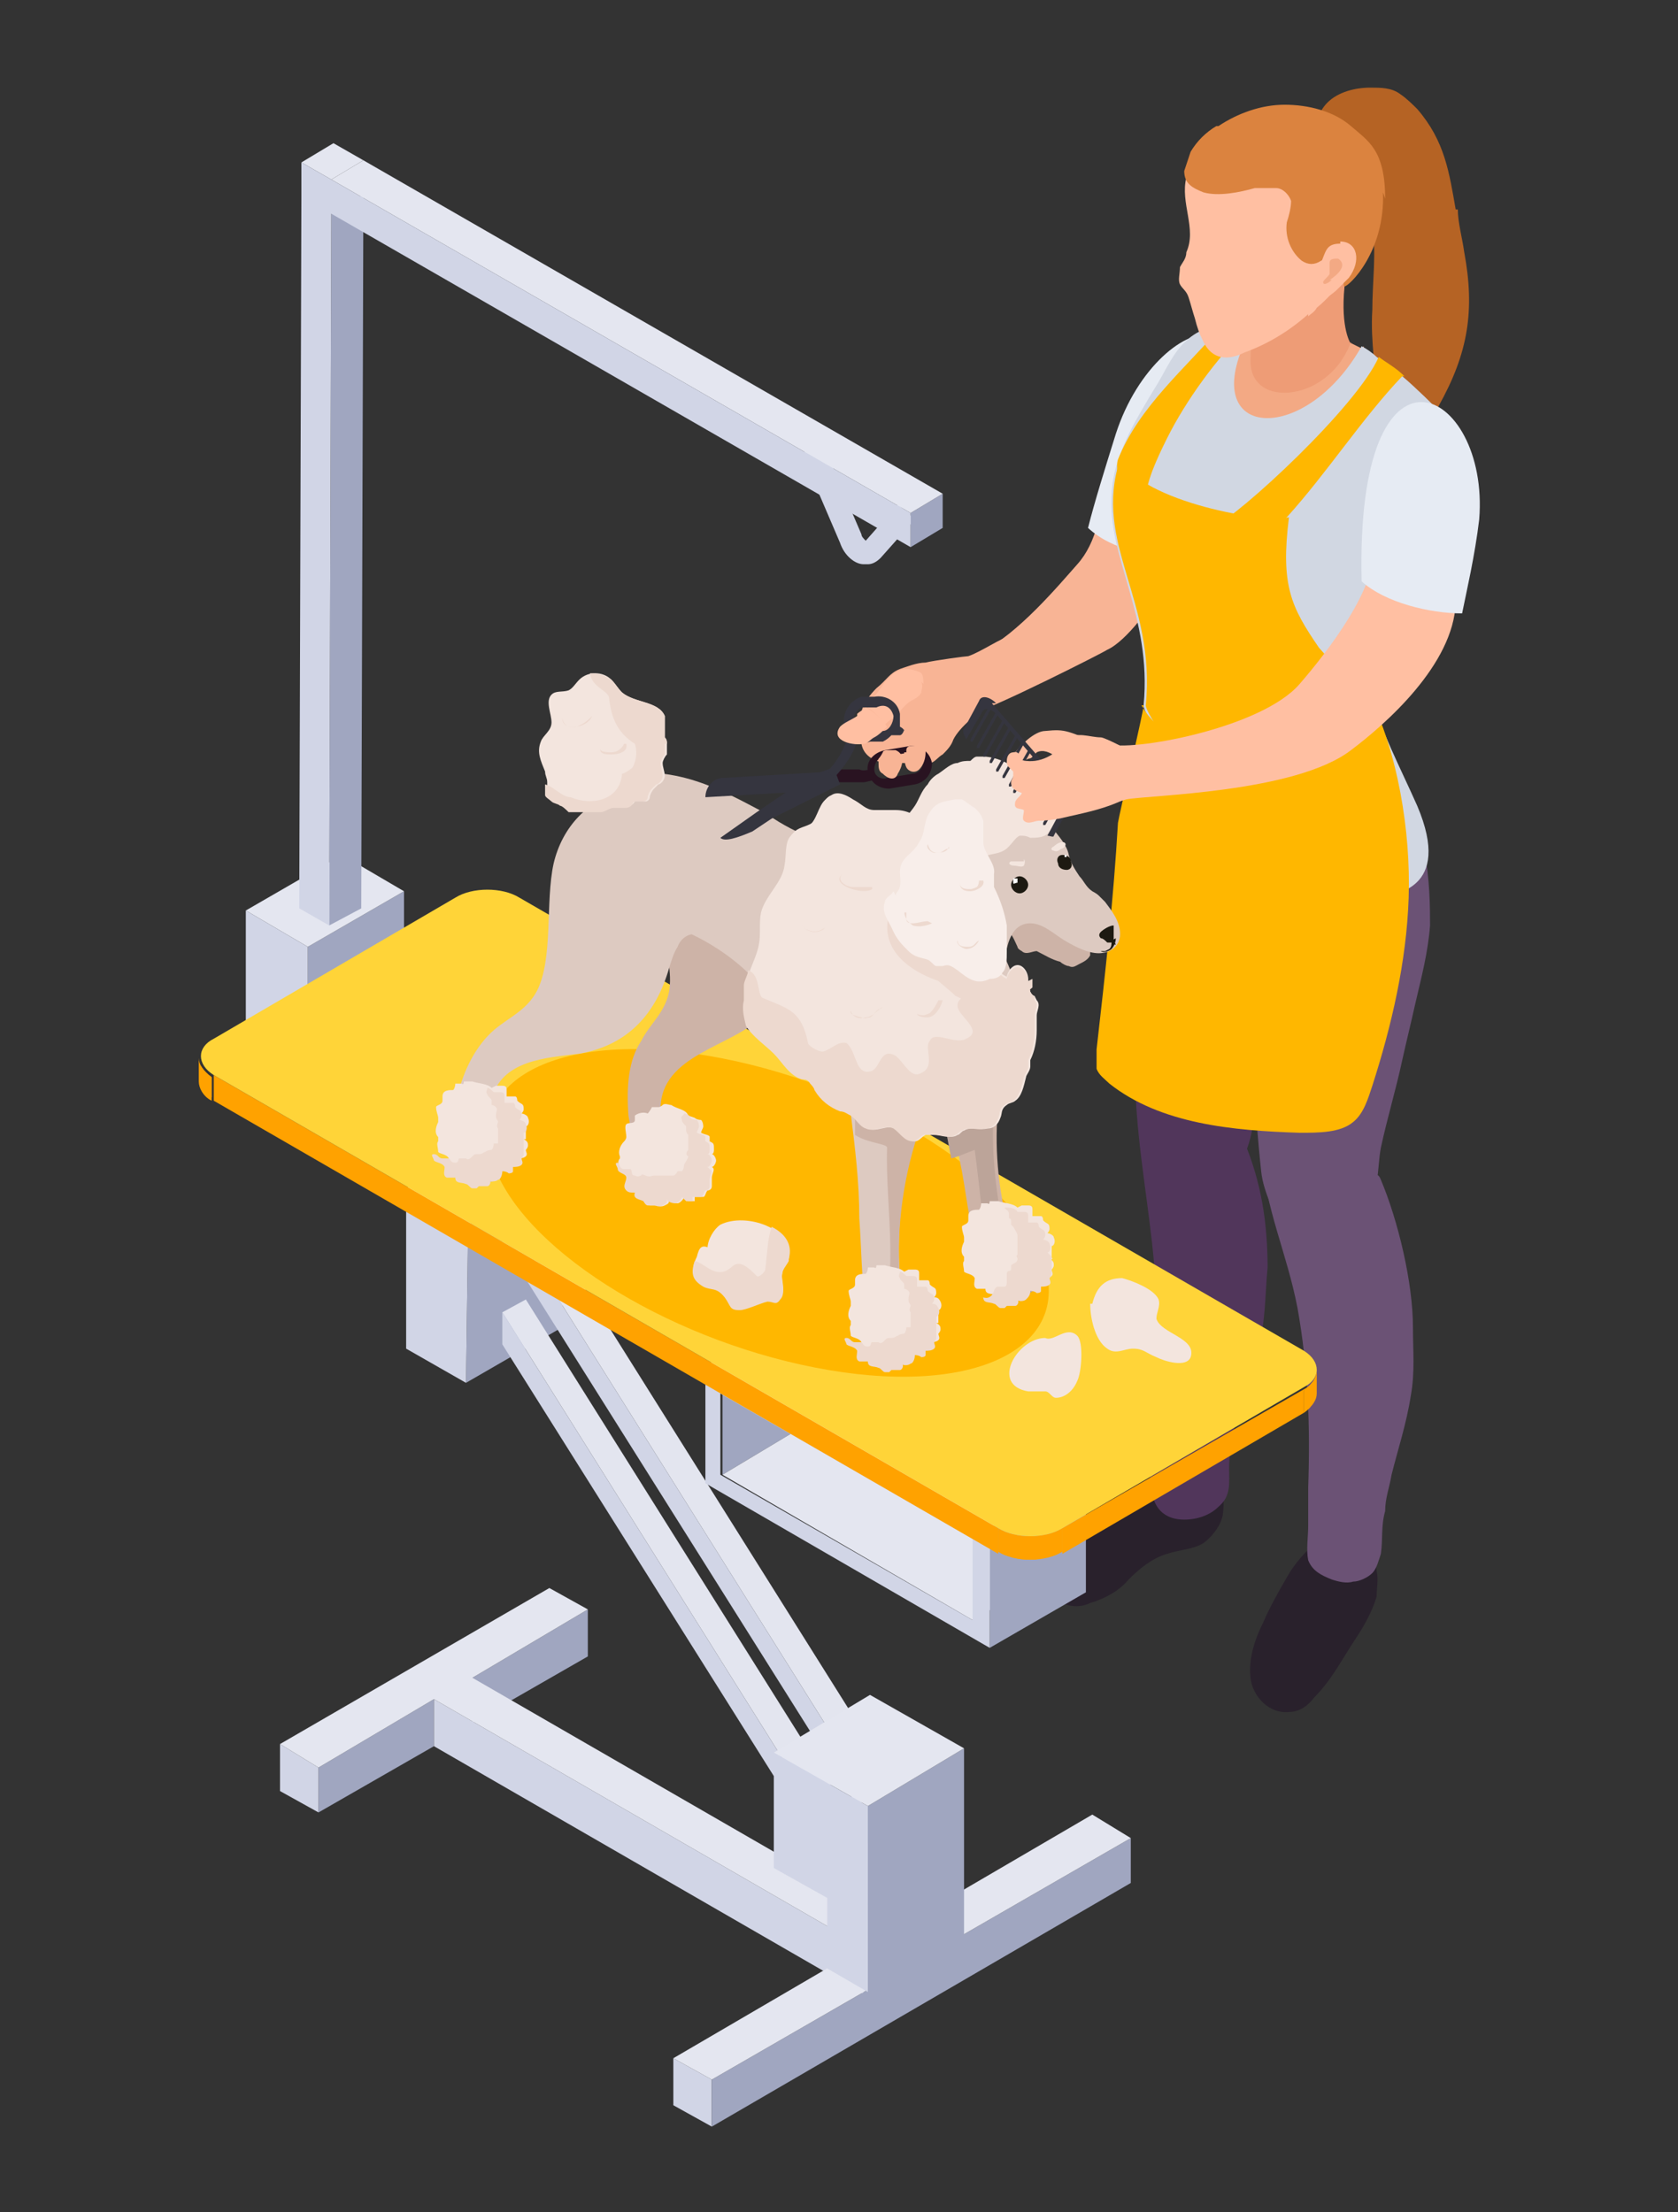 <?xml version="1.0" encoding="UTF-8"?>
<svg id="Capa_1" xmlns="http://www.w3.org/2000/svg" xmlns:xlink="http://www.w3.org/1999/xlink" version="1.1" viewBox="0 0 78.5 103.5">
  <rect x="0" y="0" width="78.5" height="103.5" fill="#333333" stroke="none"/>
  <!-- Generator: Adobe Illustrator 29.6.1, SVG Export Plug-In . SVG Version: 2.1.1 Build 9)  -->
  <defs>
    <style>
      .st0 {
        fill: #e4e6f0;
      }

      .st1 {
        fill: #6b5275;
      }

      .st2 {
        fill: #bca499;
      }

      .st3 {
        fill: #51365b;
      }

      .st4 {
        fill: #29212c;
      }

      .st5 {
        fill: #f3e5de;
      }

      .st6 {
        fill: #f8b495;
      }

      .st7 {
        fill: #ee9c76;
      }

      .st8 {
        fill: #d1d5e6;
      }

      .st9 {
        fill: #b56324;
      }

      .st10 {
        fill: #727378;
      }

      .st11 {
        fill: #f8eeea;
      }

      .st12 {
        fill: #ffbfa2;
      }

      .st13 {
        fill: #35353f;
      }

      .st14 {
        isolation: isolate;
      }

      .st15 {
        fill: #db833f;
      }

      .st16 {
        fill: #ddcac1;
      }

      .st17 {
        clip-path: url(#clippath-1);
      }

      .st18 {
        clip-path: url(#clippath-2);
      }

      .st19 {
        fill: #fff;
      }

      .st20 {
        fill: #ffb700;
      }

      .st21 {
        fill: #ffa200;
      }

      .st22 {
        fill: #edd9cf;
      }

      .st23 {
        fill: red;
      }

      .st24 {
        fill: #a0a6c0;
      }

      .st25 {
        fill: #e6ebf3;
      }

      .st26 {
        fill: #d1d7e2;
      }

      .st27 {
        fill: #1d1a12;
      }

      .st28 {
        fill: #e3e5ef;
      }

      .st29 {
        fill: #f3a984;
      }

      .st30 {
        clip-path: url(#clippath);
      }

      .st31 {
        fill: #291321;
      }

      .st32 {
        fill: #cdb3a7;
      }

      .st33 {
        fill: #ffd438;
      }
    </style>
    <clipPath id="clippath">
      <path class="st21" d="M9.3,50.6v-1.1c0,.3.2.6.6.9v1.1c-.4-.2-.6-.6-.6-.9Z"/>
    </clipPath>
    <clipPath id="clippath-1">
      <path class="st21" d="M61.6,64.1v1.1c0,.3-.2.6-.6.9v-1.1c.4-.2.6-.6.6-.9Z"/>
    </clipPath>
    <clipPath id="clippath-2">
      <path class="st21" d="M49.7,71.5v1.1c-.8.5-2.2.5-3,0v-1.1c.8.5,2.2.5,3,0Z"/>
    </clipPath>
  </defs>
  <g>
    <g>
      <path class="st6" d="M54.1,27.9c.8-1.6,1.1-2.5,1.6-5-1.5,0-4.1-.9-4.1-.5,0,1.4-.3,3-1.2,4-.8.9-2.8,3.3-4.5,4.1.5.3-1.4,2.9,0,2.7.4,0,5.6-2.6,5.9-2.8.9-.4,2.2-2.2,2.3-2.6Z"/>
      <path class="st25" d="M55.5,26c.4-1.1.8-2.1.9-2.5,2-5.1,1.6-7.5.4-7.8-1.3-.4-3.6,1.5-4.6,4.6-.5,1.6-1,3.2-1.3,4.4,1.2,1.1,2.9,1.3,4.5,1.4Z"/>
      <g id="woman">
        <path class="st4" d="M62,71.7c0,.2-.4.4-.5.5-.5.5-.9.9-1.3,1.6-.4.7-.8,1.4-1.1,2.1-.4.8-.7,1.7-.6,2.6.1.9.9,1.7,1.8,1.6.5,0,.9-.3,1.2-.7.8-.8,1.3-1.8,1.9-2.7.4-.6.8-1.3,1-2,0-.4.1-.8,0-1.2,0-.2-.1-.4-.2-.6,0-.2-.2-.3-.3-.5,0-.4,0-.9-.2-1.2-.2-.3-.6-.4-.9-.4-.4,0-.7.3-.9.6,0,.1,0,.3,0,.4,0,0,0,0,0,0Z"/>
        <path class="st4" d="M55.7,67.7c-.3.2-.6.5-1,.7-.3.2-.7.4-1,.6-.7.5-1.4,1-2.2,1.4-.6.3-1.1.6-1.7,1-.4.3-.8.6-1.1,1.1-.2.2-.2.4-.2.7,0,.3.2.5.3.7.2.4.5.9.9,1.1.4.2.9.2,1.3,0,.7-.2,1.4-.6,1.8-1.1.5-.5,1.1-1,1.8-1.2.6-.2,1.2-.2,1.7-.5.4-.3.8-.8.9-1.3.1-.6,0-1.3,0-1.9,0-.4.2-.8.1-1.2,0-.3-.4-.6-.8-.7-.4,0-.7,0-1,.3v.4Z"/>
        <path class="st3" d="M52.4,44.4c0,2.3.3,4.7.8,7,.3,1.3.2,2.5.5,3.8.2,1,.7,1.8,1.8,1.6,1-.2,2.8-1.9,3.1-4.1.2-1.2.2-2.9.4-4.1.3-2.5,3.2-10.2-1.6-12.1-.8-.3-1.6-1.8-2.5-1.8-.5,0-.9.5-1.2,1-.9,1.6-1.2,3.5-1.3,5.4,0,1.1,0,2.2,0,3.3Z"/>
        <path class="st3" d="M53.1,50.1c0,2.7.5,5.4.8,8.1.3,2.8.4,5.5.1,8.4,0,.6-.1,1.3-.2,1.9,0,.8,0,1.7.5,2.2.3.3.7.4,1.1.4.6,0,1.2-.2,1.6-.6.6-.5.5-1.1.5-1.8,0-2.1,1.1-4.1,1.5-6.2.2-1,.2-2.1.3-3.2,0-2.1-.3-4-1.1-5.9-.2-.5-.4-1-.9-1.1l-4.1-2.2Z"/>
        <path class="st1" d="M66.7,39.6c0-.1-.8-1.3-1.5-2.4-.2-.3-.9-1.4-1.1-.7-.1.4,0,1,0,1.4,0-.4-.2-.7-.3-1.1,0-.2-.1-.3-.2-.4-.3-.4-.6-.2-1.2,0-.7.2-1.4.1-2.1.2-2.3.3-2.4.8-3.9-.4-.3,1.9.1,3.8.1,4.2,0,2.2,1.6,2.4,1.7,3.6.2,2.7.5,8.1.8,10.8.1,1,.7,2.1,1.1,3,.5,1,1.1,1.6,2,1.5.4,0,1.2-.6,1.5-1,.2-.3.2-.7.3-1,.2-.7.4-1.3.5-2,.1-.5.1-1.1.2-1.6.3-1.4.7-2.7,1-4.1.2-.9.4-1.7.6-2.6.3-1.3.6-2.4.7-3.7,0-.8,0-2.2-.3-3.7Z"/>
        <g id="people">
          <g>
            <path class="st9" d="M68.2,9.8c0,.6.2,1.3.3,2,.5,2.7.2,4.7-1.2,7.2-.3.5-.6,1.1-1.1,1.4-1.5,1-1.8-.4-1.8-1.5,0-1.5-.3-2.9-.2-4.4,0-1.3.2-2.7,0-3.9-.2-1-.8-1.9-1.7-2.4-1.1-.7-1.3-2.5-.4-3.4.5-.5,1.3-.7,2-.7.5,0,1,0,1.4.3.3.2.6.5.8.7,1.3,1.5,1.5,3,1.8,4.7Z"/>
            <g>
              <path class="st29" d="M63.7,16.3c-1-.5-1.4-.7-2.5-1-.2,0-.8.2-.9.1-1.3-.3-2.7-.2-4,.3,0,0,0,0,0,0v8.1h7.8l-.3-7.6Z"/>
              <path class="st26" d="M67.5,20.1c0,.6-3,6.4-3.4,8.2-.4,1.5-.3,2.8,0,4.1.5,1.8,1.4,3.5,2.2,5.3,1.7,4-1.2,4.1-1.6,4.3-1.1.4-2.4.3-3.6,0-1.8-.4-7.7-8.3-7.6-9,.4-4.2-1.7-6.9-1.5-9.9.1-1.8,1.1-3.4,2-4.9.9-1.4,1.2-3,3.9-3.1.5,0,.8,0,.3,1-2,4.5,2.9,4.7,5.5.1.2.1.5.3.7.5.4.3.8.5,1.2.9.7.6,1.4,1.3,2,1.9.3.4,0,.4,0,.5Z"/>
              <path class="st20" d="M58,15.2c-.3,0-.5,0-.8,0-1.7,2-3.9,3.8-4.9,6.3-.2.6.4,1.8.2,2.5h.8c.5-1.3.2-1.3,1.3-3.5.9-1.8,2.3-3.7,3.7-5.1,0-.2,0-.2-.4-.2Z"/>
              <path class="st20" d="M64.2,32.4c-.9-.3-1.8-1.3-2.5-2.1-1.3-1.9-1.8-2.9-1.4-6.1-1.1.3-6.8-.7-7.9-2.7-1.3,3.9,1.7,6.6,1.2,11.5,0,.7,5.8,8.6,7.6,9,1.1.3,3-9.5,3-9.6Z"/>
            </g>
            <g>
              <path class="st7" d="M63.2,16s-.3.9-1,1.5c-1.4,1.3-3.7,1.2-3.7-.6.1-3.8.3-4.2,2-4.8.5-.2.9-.3,1.4-.3,1.7,0,1.1.9,1,1.6-.2,2,.3,2.7.3,2.7Z"/>
              <path class="st12" d="M61.2,14.8c.1-.1.3-.2.4-.4.5-.4,1-1,1.4-1.5,1.1-1.8,1.1-4.2-.4-5.8-1.1-1.1-2.8-1.6-4.3-1.2-.4.1-.8.3-1.2.5-.3.2-.6.4-.9.6-.2.2-.3.4-.4.6-.1.2-.2.5-.3.7-.3,1.2.5,2.4,0,3.5,0,.3-.2.5-.3.7,0,.3-.1.6,0,.8.1.2.3.3.4.6.1.3.2.7.3,1,.1.4.2.7.4,1.1.4.8,1.1.9,1.9.5,1.1-.4,2.1-1,3-1.8Z"/>
              <path class="st15" d="M64.8,9.3c0-2.3-.8-2.7-1.6-3.4-.8-.7-2-1-3.1-1-1.1,0-2.2.4-3.1,1,0,0,0,0-.1,0-.5.3-.9.7-1.2,1.2-.1.3-.2.6-.3.9,0,.6.4.8.9,1,.7.2,1.7,0,2.4-.2.3,0,.7,0,1,0s.6.3.7.6c0,.3-.1.7-.2,1-.1.7.2,1.4.7,1.8.3.2.6.2.9,0,.3-.1.6-.4,1-.2.3.2.2.6.1.9,0,0-.1.5,0,.5.2,0,1.9-1.6,1.8-4.4Z"/>
            </g>
          </g>
        </g>
        <path class="st1" d="M59,53.9c.2,2.7,1.2,4.7,1.7,7.3.5,2.8.6,5.5.5,8.4,0,.6,0,1.2,0,1.8,0,.5-.1,1.1,0,1.6.2.5.6.7,1.1.9.3.1.7.2,1,.1.3,0,.7-.2.9-.4.2-.2.3-.6.4-.9.1-.7,0-1.3.2-2,0-.6.2-1.1.3-1.7.3-1.2.7-2.4.9-3.7.2-1.1.1-2.1.1-3.2,0-2.1-.7-5-1.5-6.9-.2-.5-.3,0-.7,0l-4.7-1.3Z"/>
        <path class="st12" d="M62.7,11.3c.8,0,1,.9.4,1.7-.2.2-.4.4-.6.6-1.4,1.2-1.7,0-1.3-.5,1-.9.5-1.7,1.5-1.7Z"/>
        <path class="st29" d="M62.2,13.1c0,0,1-.6.4-1-.2,0-.4,0-.4.2,0,0,0,.2,0,.3,0,0,0,.1,0,.2,0,.1-.3.3-.3.4,0,.2.3,0,.4-.1Z"/>
      </g>
      <path class="st20" d="M53.5,33c0,.3-1.1,4.9-1.2,5.5-.2,3.5-.6,7.1-1,10.6,0,.3,0,.6,0,.9.1.3.4.5.6.7,2.4,1.9,5.8,2.2,8.9,2.3.9,0,1.9,0,2.5-.5.5-.4.7-1.1.9-1.7.9-2.8,1.6-5.8,1.7-8.8.1-3.1-.5-6.8-1.9-9.6-2,2.6-8.7,4-10.6.6Z"/>
      <path class="st20" d="M65.6,17.6c-1.9,2-3.5,4.5-5.4,6.6-.3.3-.3.5-.6.8-.4.4-.8.8-1.4.7-.5,0-.8-.4-1.1-.7l-.4-.3c1.3-.6,6.8-5.7,7.8-8,.4.3.8.5,1.2.9Z"/>
      <path class="st12" d="M68.3,44.1h0,0Z"/>
    </g>
    <path class="st12" d="M64.2,25.6c.3,1.8-2.1,4.9-3.4,6.4-1.8,2.1-8,3.2-9,2.8,0,0-1.1.4-.8,1.1,0,.1.5.9.8,1.5,0,0-.8.5.9,0,1-.2,7.9-.3,10.5-2.3,1.6-1.2,4.8-4,4.9-6.9-1.5.1-2.8-1.6-4-2.6Z"/>
    <path class="st25" d="M63.7,27.2c1.1,1,3.2,1.5,4.7,1.5.2-1,.6-2.7.8-4.4.5-6.2-5.8-9.4-5.5,2.9Z"/>
  </g>
  <g>
    <path class="st8" d="M40.5,26.4s0,0-.1,0c-.4,0-.9-.4-1.1-1l-1.8-4.2,1-.4,1.8,4.2c0,.1.1.2.2.3l1.5-1.7.8.7-1.6,1.8c-.2.2-.4.3-.6.3Z"/>
    <g class="st14">
      <polygon class="st24" points="14.4 44.3 18.9 41.7 18.9 49.1 14.4 51.7 14.4 44.3"/>
      <polygon class="st0" points="11.5 42.6 16 40 18.9 41.7 14.4 44.3 11.5 42.6"/>
      <polygon class="st8" points="14.4 44.3 14.4 51.7 11.5 50 11.5 42.6 14.4 44.3"/>
    </g>
    <g class="st14">
      <polygon class="st24" points="21.9 57.3 26.4 54.7 26.3 62.1 21.8 64.7 21.9 57.3"/>
      <polygon class="st0" points="19 55.6 23.5 53 26.4 54.7 21.9 57.3 19 55.6"/>
      <polygon class="st8" points="21.9 57.3 21.8 64.7 19 63.1 19 55.6 21.9 57.3"/>
    </g>
    <g class="st14">
      <polygon class="st24" points="27.5 75.3 27.5 77.5 22.1 80.6 22.1 78.5 27.5 75.3"/>
      <polygon class="st24" points="20.3 79.5 20.3 81.7 14.9 84.8 14.9 82.7 20.3 79.5"/>
      <polygon class="st8" points="14.9 82.7 14.9 84.8 13.1 83.8 13.1 81.6 14.9 82.7"/>
      <polygon class="st8" points="40.4 91.1 40.4 93.3 20.3 81.7 20.3 79.5 40.4 91.1"/>
      <polygon class="st8" points="33.3 97.3 33.3 99.5 31.5 98.5 31.5 96.3 33.3 97.3"/>
      <polygon class="st24" points="52.9 86 52.9 88.1 33.3 99.5 33.3 97.3 52.9 86"/>
      <polygon class="st0" points="52.9 86 33.3 97.3 31.5 96.3 40.4 91.1 20.3 79.5 14.9 82.7 13.1 81.6 25.7 74.3 27.5 75.3 22.1 78.5 42.2 90.1 51.1 84.9 52.9 86"/>
    </g>
    <g class="st14">
      <polygon class="st28" points="23.5 56.6 24.6 55.9 41.8 83.3 40.7 84 23.5 56.6"/>
      <polygon class="st10" points="40.7 84 41.8 83.3 41.2 83.8 40.1 84.5 40.7 84"/>
      <polygon class="st8" points="23.5 56.6 40.7 84 40.1 84.5 23.5 58.1 23.5 56.6"/>
    </g>
    <g class="st14">
      <polygon class="st28" points="23.5 61.4 24.6 60.8 41.8 88.2 40.7 88.8 23.5 61.4"/>
      <polygon class="st10" points="40.7 88.8 41.8 88.2 41.2 88.7 40.1 89.3 40.7 88.8"/>
      <polygon class="st8" points="23.5 61.4 40.7 88.8 40.1 89.3 23.5 62.9 23.5 61.4"/>
    </g>
    <g class="st14">
      <polygon class="st24" points="40.6 84.5 45.1 81.8 45.1 90.6 40.6 93.2 40.6 84.5"/>
      <polygon class="st0" points="36.2 82 40.7 79.3 45.1 81.8 40.6 84.5 36.2 82"/>
      <polygon class="st8" points="40.6 84.5 40.6 93.2 38.7 92.1 38.7 88.8 36.2 87.4 36.2 82 40.6 84.5"/>
    </g>
    <g class="st14">
      <polygon class="st24" points="33.8 65.2 38.3 62.5 38.3 66.3 33.8 69 33.8 65.2"/>
      <polygon class="st0" points="33.8 69 38.3 66.3 50 73.2 45.5 75.8 33.8 69"/>
      <polygon class="st24" points="46.3 71.5 50.8 68.9 50.8 74.5 46.3 77.1 46.3 71.5"/>
      <polygon class="st0" points="33 63.9 37.5 61.2 50.8 68.9 46.3 71.5 33 63.9"/>
      <path class="st8" d="M33,63.9l13.3,7.7v5.5s-13.3-7.7-13.3-7.7v-5.5ZM45.5,75.8v-3.8s-11.8-6.8-11.8-6.8v3.8s11.8,6.8,11.8,6.8h0Z"/>
    </g>
    <g class="st14">
      <g class="st14">
        <path class="st21" d="M9.3,50.6v-1.1c0,.3.2.6.6.9v1.1c-.4-.2-.6-.6-.6-.9Z"/>
        <g class="st30">
          <g class="st14">
            <path class="st21" d="M10,50.3v1.1c-.4-.2-.6-.6-.6-.9v-1.1c0,.3.2.6.6.9h0Z"/>
          </g>
        </g>
      </g>
      <g class="st14">
        <path class="st21" d="M61.6,64.1v1.1c0,.3-.2.6-.6.9v-1.1c.4-.2.6-.6.6-.9Z"/>
        <g class="st17">
          <g class="st14">
            <path class="st21" d="M61.6,64.1v1.1s0,0,0,0v-1.1s0,0,0,0h0Z"/>
            <path class="st21" d="M61.6,64.1v1.1s0,0,0,.1v-1.1s0,0,0-.1h0Z"/>
            <path class="st21" d="M61.6,64.3v1.1s0,0,0,.1v-1.1s0,0,0-.1h0Z"/>
            <path class="st21" d="M61.5,64.4v1.1s0,0,0,.1v-1.1s0,0,0-.1h0Z"/>
            <path class="st21" d="M61.5,64.5v1.1s0,0,0,.1v-1.1s0,0,0-.1h0Z"/>
            <path class="st21" d="M61.4,64.6v1.1s0,0-.1.1v-1.1c0,0,0,0,.1-.1h0Z"/>
            <path class="st21" d="M61.3,64.8v1.1c0,0-.2.1-.3.2v-1.1c.1,0,.2-.1.3-.2h0Z"/>
            <path class="st21" d="M61,65v1.1s0,0,0,0v-1.1s0,0,0,0h0Z"/>
          </g>
        </g>
      </g>
      <polygon class="st21" points="61 65 61 66.1 49.7 72.7 49.7 71.5 61 65"/>
      <polygon class="st21" points="46.7 71.5 46.7 72.7 10 51.5 10 50.3 46.7 71.5"/>
      <g class="st14">
        <path class="st21" d="M49.7,71.5v1.1c-.8.5-2.2.5-3,0v-1.1c.8.5,2.2.5,3,0Z"/>
        <g class="st18">
          <g class="st14">
            <path class="st21" d="M49.7,71.5v1.1c-.1,0-.3.2-.5.2v-1.1c.2,0,.3-.1.5-.2h0Z"/>
            <path class="st21" d="M49.2,71.7v1.1c-.1,0-.3,0-.4.1v-1.1c.1,0,.3,0,.4,0h0Z"/>
            <path class="st21" d="M48.8,71.8v1.1c0,0-.2,0-.3,0v-1.1c0,0,.2,0,.3,0h0Z"/>
            <path class="st21" d="M48.5,71.9v1.1c0,0-.2,0-.2,0v-1.1c0,0,.2,0,.2,0h0Z"/>
            <path class="st21" d="M48.3,71.9v1.1c0,0-.1,0-.2,0v-1.1c0,0,.1,0,.2,0h0Z"/>
            <path class="st21" d="M48.1,71.9v1.1c0,0-.1,0-.2,0v-1.1c0,0,.1,0,.2,0h0Z"/>
            <path class="st21" d="M47.9,71.9v1.1c0,0-.1,0-.2,0v-1.1c0,0,.1,0,.2,0h0Z"/>
            <path class="st21" d="M47.7,71.9v1.1c0,0-.1,0-.2,0v-1.1c0,0,.1,0,.2,0h0Z"/>
            <path class="st21" d="M47.5,71.8v1.1c0,0-.2,0-.2,0v-1.1c0,0,.1,0,.2,0h0Z"/>
            <path class="st21" d="M47.2,71.8v1.1c0,0-.2,0-.3,0v-1.1c0,0,.2,0,.3,0h0Z"/>
            <path class="st21" d="M47,71.7v1.1c-.1,0-.2,0-.3-.1v-1.1c0,0,.2.1.3.1h0Z"/>
          </g>
        </g>
      </g>
      <path class="st33" d="M61,63.2c.8.5.8,1.3,0,1.7l-11.3,6.6c-.8.5-2.2.5-3,0L10,50.3c-.8-.5-.8-1.3,0-1.7l11.3-6.6c.8-.5,2.2-.5,3,0l36.7,21.2Z"/>
    </g>
    <g class="st14">
      <polygon class="st24" points="15.5 10 17 9.1 16.9 42.5 15.4 43.3 15.5 10"/>
      <polygon class="st0" points="14.1 7.6 15.6 6.7 17 7.5 15.5 8.4 14.1 7.6"/>
      <polygon class="st24" points="42.6 24 44.1 23.1 44.1 24.7 42.6 25.6 42.6 24"/>
      <polygon class="st0" points="15.5 8.4 17 7.5 44.1 23.1 42.6 24 15.5 8.4"/>
      <polygon class="st8" points="42.6 24 42.6 25.6 15.5 10 15.4 43.3 14 42.5 14.1 9.2 14.1 7.6 15.5 8.4 42.6 24"/>
    </g>
  </g>
  <path class="st20" d="M48.6,58.5c1.9,4.1-2.2,6.7-9.2,5.7-7-1-14.2-5.1-16.1-9.2-1.9-4.1,2.2-6.7,9.2-5.7,7,1,14.2,5.1,16.1,9.2Z"/>
  <g>
    <g>
      <path class="st32" d="M45.5,41.5c0,0,0-.1,0-.2.1-.3.4-.5.6-.8,0-.5,0-.9.2-1.3,0-.4.2-.8.5-1.2,0,0,.1-.1.2-.2.1-.2,0-.5,0-.7,0-.2.3-.2.4-.3.1,0,.3,0,.4,0,0,0,.2,0,.3,0,.2,0,.5.2.6.4.2.1.3.3.4.5.1.3,0,.7.1,1,.1.5.7.9.7,1.5,0,.2,0,.3,0,.5,0,0,0,.1,0,.2.3.6.7,1.2.9,1.7.1.4.2.8.2,1.1,0,.4,0,.8,0,1-.1.2-.3.3-.5.4-.2.1-.3.2-.5.1-.1,0-.3-.1-.4-.2-.4-.1-.7-.3-1.1-.5,0,0,0,0,0,0,0,0,0,0,0,0-.2,0-.5.2-.7,0,0,0-.2-.1-.2-.2-.1-.2-.2-.5-.4-.7-.2-.2-.5-.4-.7-.4-.2,0-.3,0-.5,0-.2-.1-.1-.4-.1-.7,0-.3-.2-.6-.4-.8,0,0,0,0,0-.2Z"/>
      <path class="st16" d="M43.1,52.4c-.8,2.2-1.2,4.8-1,7.3,0,.4,0,.9.2,1.2.2.4.5.7.6,1.1.2.6-.2,1.4-.6,1.6-.4.2-.9,0-1.2-.6-.3-.5-.5-1.1-.6-1.8-.2-1.4-.2-2.8-.3-4.2,0-1.7-.2-3.3-.4-4.9,0-.2,0-3.9,0-4.1.2-.7.5,1.4.8.8.2-.5.7-.4,1-.4.5.1,1.1.6,1.4,1.3s0,2.6,0,2.6Z"/>
      <path class="st32" d="M43.2,49.8c-.3-.7-.8-1.2-1.4-1.3-.3,0-.8-.1-1,.4-.3.6-.6-1.4-.8-.8,0,.2,0,3.9,0,4.1,0,.3,0,.6,0,.9.6.4,1.5.4,1.5.6-.1,2.8.7,6.5-.6,9,0,.2.1.4.2.5.3.5.8.8,1.2.6.4-.2.7-1,.6-1.6-.1-.5-.4-.7-.6-1.1-.2-.3-.2-.8-.2-1.2-.2-2.5.2-5.1,1-7.3,0,0,.4-1.9,0-2.6Z"/>
      <path class="st32" d="M37.1,42.4c.4,2.2-.3,3.9-1.4,5.1-1.4,1.5-4.8,1.8-4.8,4.4,0,.5.2,1.2.6,1.8.2.3.5.5.7.8.4.7,0,1.2-.5,1.1-.6-.1-1.3-.8-1.7-1.5s-.5-1.3-.6-1.9c-.1-1.4,0-2.6.6-3.5.4-.8,1.1-1.3,1.3-2.3.3-1.7-1-4.2-.9-6.1,0-.5.2-1,.6-1.3.3-.2.6-.2,1-.1,1.6.2,3.7,2.1,4.4,4l.8-.4Z"/>
      <path class="st32" d="M43.8,49.5c-.2-.8-.2-1.6-.3-2.4,0-.3,0-.5,0-.8,0-.2-.2-.5-.1-.7,0-.5,1.3-.6,1.6-.7.5-.1,1-.2,1.5.1.2.2.4.4.5.7.7,1.8.1,3.5-.2,5.3-.3,1.8-.2,3.9.2,5.7.1.7.6,1.6,1.2,2.1.2.1.4.3.5.4.2.2.3.4.2.6,0,.2-.2.3-.4.4-.6.4-1.5.3-2,0-.5-.3-.6-1.2-.8-1.7-.4-1.4-.5-2.8-.8-4.2-.3-1.6-.6-3.2-1-4.8Z"/>
      <path class="st2" d="M48.5,59.3c-.2-.2-.3-.3-.5-.4-.6-.5-1-1.3-1.2-2.1-.3-1.8-.5-3.9-.2-5.7.3-1.8.9-3.5.2-5.3-.1-.3-.2-.5-.5-.7-.4-.3-1-.2-1.5-.1-.4,0-1.6.2-1.6.7,0,.2.1.5.1.7,0,.3,0,.5,0,.8,0,.8.1,1.6.3,2.4.3,1.5.6,3,.9,4.6.4-.1.8-.3,1.1-.4.3,2.3.5,4.5.7,6.7.6.3,1.2.2,1.8,0,.2,0,.3-.2.4-.4,0-.2,0-.4-.2-.6Z"/>
      <path class="st16" d="M40.4,39.8c-.5.3-1.7-.3-2.2-.5-.8-.3-1.6-.7-2.3-1.2-1.5-.8-3.1-1.7-4.9-1.9-.4,0-.9,0-1.3,0-1.7.4-2.6,1.8-2.9,3.5,0,.3,0,.5,0,.8,0,.3.1.6.2.8,0,.1.2.3.2.4,0,0,.1.2.2.3.4.4.8.5,1.3.6.3,0,.7.1,1,.2,2.3.5,4.6,1.7,6.1,3.6.7.9,1.3,2,2,3,1.4,2,3.7,3.6,6.2,2.9,1.2-.3,2.3-1,2.8-2.1.3-.5.4-1.1.5-1.7.1-.6.3-1.2.2-1.8,0-1.1-.5-2.1-1.2-2.9-.8-1.1-1.9-1.8-2.8-2.8-.5-.5-1.8-1.9-2.7-1.4,0,0-.7.4-.7.4Z"/>
      <path class="st16" d="M28.2,39.4c1,.5,2.4,0,3.3.5.4.2.6.7.9.9.5.4,1,.7,1.5,1.2.2.2.4.4.5.7.1.6-.5,1.1-1.1,1.1-.3,0-.5-.1-.8-.1-.4,0-.7.3-.8.6-.2.3-.3.7-.4,1-.6,2.1-1.9,3.6-4.2,4-1.6.2-3.6.3-4.1,2.1-.2.5-.2,1.2,0,1.9.1.3.3.6.4,1,.2.8-.3,1.2-.9.9s-1-1.2-1.1-1.9c-.1-.8,0-1.4,0-2,.3-1.3.9-2.4,1.7-3.1.7-.6,1.5-.9,2-1.8.8-1.5.4-4.2.8-6,.4-1.7,1.6-3,3.3-3.4.2,0-1.4,2.4-1.1,2.6Z"/>
      <path class="st5" d="M30.1,37.5s0,0,.1,0c.1,0,.2-.1.2-.2,0-.1.1-.3.2-.4,0,0,.1-.1.2-.2.1,0,.3-.2.3-.4,0-.2-.1-.4-.1-.6,0-.1.1-.3.2-.4,0-.1,0-.3,0-.5,0-.1,0-.2-.1-.3,0-.2,0-.3,0-.5,0-.2,0-.4,0-.5-.3-.7-1.4-.6-2-1.1-.2-.2-.3-.4-.5-.6-.4-.4-1.1-.4-1.5,0-.2.2-.3.4-.5.5-.3.1-.6,0-.8.2-.3.3,0,.9,0,1.3,0,.4-.4.6-.5.9-.2.5,0,.9.2,1.4,0,.2.1.3.1.5,0,.2,0,.4,0,.5,0,.1.2.2.3.3.1,0,.3.1.4.2s.3.2.4.3c.2,0,.3,0,.5,0,.1,0,.3,0,.4,0,0,0,.2,0,.3,0,0,0,.2,0,.3,0,.2,0,.4-.2.6-.2.2,0,.3,0,.5,0,.1,0,.3,0,.4-.2,0,0,0-.1.2-.1,0,0,.1,0,.2,0,0,0,0,0,0,0Z"/>
      <path class="st22" d="M31.2,34.8c0-.1,0-.2-.1-.3,0-.2,0-.3,0-.5,0-.2,0-.4,0-.5-.3-.7-1.4-.6-2-1.1-.2-.2-.3-.4-.5-.6-.3-.2-.6-.3-1-.3,0,0,0,0,0,0,.1.7.9.8.9,1.2.1.9.4,1.6,1.2,2.1.1.3.1.7-.1,1.1-.1.1-.4.3-.5.3-.1,1.3-1.5,1.5-2.4,1.1-.4,0-.8-.5-1.2-.6,0,0,0,0,0,0,0,.2,0,.4,0,.5,0,.1.2.2.3.3s.3.1.4.2c.1,0,.3.2.4.3.2,0,.3,0,.5,0,.1,0,.3,0,.4,0,0,0,.2,0,.3,0,0,0,.2,0,.3,0,.2,0,.4-.2.6-.2.2,0,.3,0,.5,0,.1,0,.3,0,.4-.2,0,0,0-.1.2-.1,0,0,.1,0,.2,0,0,0,0,0,0,0,0,0,0,0,.1,0,.1,0,.2-.1.2-.2,0-.1.1-.3.2-.4,0,0,.1-.1.2-.2.1,0,.3-.2.3-.4,0-.2-.1-.4-.1-.6,0-.1.1-.3.2-.4,0-.1,0-.3,0-.5Z"/>
      <path class="st16" d="M43.5,45.9c-1.1-.5-2-1.3-2.6-2.3-.3-.4-.6-.9-.8-1.4-.1-.2-.7-1-.3-1.1.1,0,.2,0,.4,0,.2,0,.5.2.7.3.4.1.8.3,1.1.2.5-.1.8-.7,1-1.2.3-.6.5-1.2.7-1.8.2-.5.3-1,.7-1.5.3-.3.8-.5,1.3-.6.3,0,.6,0,.9,0,.1,0,.3,0,.4,0,.5.1,1.1.4,1.4.9.2.2.3.4.5.7.1.2.2.4.3.6.3.4.7.8.8,1.3.1.4.3.7.5,1,.2.2.3.5.6.7,0,0,.2.1.3.2,0,0,.2.2.3.3.3.4.7.9.7,1.5,0,.6-.5.9-1,.9-.5,0-1.1-.3-1.6-.6-.5-.3-1-.8-1.6-.8-.4,0-.7.2-.9.6s-.2.7-.3,1c0,.3,0,.6-.2.8-.1.2-.2.4-.4.6-.3.4-.7.6-1.2.5-.9,0-2.1-1-2.8-2.3-.8-1.2-1.1-2.6-1.2-3.9l2.4,5.1Z"/>
      <path class="st23" d="M51.8,43.9s0,0,0,0,0,0,0,0Z"/>
      <path class="st27" d="M52.1,43.3c-.2,0-.5.2-.6.3-.1.1-.1.2,0,.3.1,0,.2.1.3.2,0,0,.1,0,.2,0,0,0,.1,0,.1-.2,0-.1,0-.2,0-.3,0,0,0-.2,0-.3,0,0,0,0,0,0Z"/>
      <path class="st27" d="M52,44s0,0,0,0c0,.2,0,.3-.1.4,0,0-.2.1-.2.1,0,0-.2,0-.2,0,0,0,0,0,0,0,.1.1.4,0,.5-.1.1-.1.2-.3.2-.5Z"/>
      <path class="st27" d="M52.2,44.2s0,0,0,0c-.1,0-.3-.1-.2-.3,0,0,0,0,0,0,0,0,0,.1,0,.1,0,0,0,0,.1,0Z"/>
      <path class="st5" d="M48.4,46.6c0,0-.1,0-.2-.2-.1-.2-.1-.4-.1-.6,0-.4-.4-.9-.8-.5-.1.1-.2.3-.2.4-.4-.2-.6-.5-.7-1-.1-.6.2-1.2,0-1.9,0-.4-.3-.7-.4-1,0-.3,0-.5-.1-.8-.2-.6-.9-.9-1.6-1.1h-.1c0-.3-.3-.5-.5-.6h-.1c-.3-.8-1-1.3-1.8-1.3-.3,0-.7,0-1,0-.4,0-.6-.3-1-.5-.3-.2-.7-.4-1-.2-.5.2-.5.9-.9,1.3-.3.2-.7.2-.9.5-.3.3-.2.9-.3,1.4-.1.8-.9,1.4-1.1,2.2-.1.5,0,1-.1,1.5-.1.6-.5,1.2-.6,1.9,0,.3,0,.5,0,.7-.1.4,0,.8.1,1.2.3.5.9.9,1.3,1.3.4.4.7,1,1.3,1.2.1,0,.3,0,.4.2,0,0,.2.2.2.3.3.5.7.8,1.2,1,.2,0,.3.1.5.2.3.2.4.5.7.6.4.2.9-.2,1.3,0,.3.2.5.6.9.6.2,0,.3-.2.5-.3.2,0,.3,0,.5,0,.3,0,.7.2,1,0,.1,0,.2-.2.3-.2.3-.2.7,0,1.1-.1.3,0,.5-.2.6-.5.1-.2,0-.4.3-.6.1-.1.3-.1.4-.2.3-.2.4-.7.5-1.1,0-.1.2-.3.2-.5,0,0,0,0,0-.1,0,0,0-.2,0-.2.2-.4.3-.9.3-1.4,0-.3,0-.5,0-.7,0-.2.2-.5,0-.7Z"/>
      <path class="st5" d="M35.8,46.7c1.2.5,1.9.7,2.1,2.1,0,.1.4.4.7.4.4-.1.7-.5,1.1-.4.5.4.4,1.6,1.2,1.3.4-.1.4-1.1,1.1-.7.4.3.7,1.1,1.2.8.7-.3.1-1.2.4-1.5.3-.5,1.2.1,1.7-.1.9-.4-.5-1.1-.4-1.6,0-.1.1-.2.3-.4-.2,0-.4-.2-.5-.2-.3-.3-.7-.5-.8-.7-1.7-.7-3.1-1.9-2.1-3.7,0-.1.3-.4.4-.7.1-1,.5-1.9,1.2-2.6-.4-.5-.9-.8-1.5-.8-.3,0-.7,0-1,0-.4,0-.6-.3-1-.5-.3-.2-.7-.4-1-.2-.5.2-.5.9-.9,1.3-.3.2-.7.2-.9.5-.3.3-.2.9-.3,1.4-.1.8-.9,1.4-1.1,2.2-.1.5,0,1-.1,1.5,0,.4-.3.7-.4,1.1,0,0,0,0,0,0,.5.3.4,1.2.7,1.3Z"/>
      <path class="st22" d="M48.4,46.6c0,0-.1,0-.2-.2,0,0,0-.2-.1-.3-.2.1-.3.2-.6.2-.8.1-1.5-.3-2.3.3,0,0,0,0-.1,0-.1.1-.3.2-.3.4-.1.5,1.3,1.2.4,1.6-.5.3-1.5-.4-1.7.1-.3.3.3,1.2-.4,1.5-.5.3-.8-.5-1.2-.8-.7-.4-.7.5-1.1.7-.8.3-.7-.9-1.2-1.3-.4-.1-.7.3-1.1.4-.3,0-.7-.3-.7-.4-.3-1.5-.9-1.6-2.1-2.1-.3-.1-.1-1.1-.7-1.3,0,0,0,0,0,0,0,.2-.2.5-.2.7,0,.3,0,.5,0,.7-.1.4,0,.8.1,1.2.3.5.9.9,1.3,1.3.4.4.7,1,1.3,1.2.1,0,.3,0,.4.2,0,0,.2.2.2.3.3.5.7.8,1.2,1,.2,0,.3.1.5.2.3.2.4.5.7.6.4.2.9-.2,1.3,0,.3.2.5.6.9.6.2,0,.3-.2.5-.3.2,0,.3,0,.5,0,.3,0,.7.2,1,0,.1,0,.2-.2.3-.2.3-.2.7,0,1.1-.1.3,0,.5-.2.6-.5.1-.2,0-.4.3-.6.1-.1.3-.1.4-.2.3-.2.4-.7.5-1.1,0-.1.2-.3.2-.5,0,0,0,0,0-.1,0,0,0-.2,0-.2.2-.4.3-.9.3-1.4,0-.3,0-.5,0-.7,0-.2.2-.5,0-.7Z"/>
      <path class="st22" d="M48.1,45.9c0-.4-.4-.9-.8-.5-.1.1-.2.3-.2.4-.4-.2-.6-.5-.7-1-.1-.6.2-1.2,0-1.9,0-.4-.3-.7-.4-1,0-.3,0-.5-.1-.8-.2-.6-.9-.9-1.6-1.1h-.1c0-.3-.3-.5-.5-.6h-.1c0-.3-.1-.4-.2-.5-.7.7-1.1,1.6-1.2,2.6-.1.3-.4.5-.4.7-.9,1.9.4,3.1,2.1,3.7.1.1.5.4.8.7.1,0,.4.3.7.1.8-.5,1.5-.1,2.3-.3.2,0,.4,0,.6-.2,0-.1,0-.2,0-.4Z"/>
      <path class="st5" d="M47.2,39.6c.2-.2.3-.4.5-.5.2,0,.3,0,.5.1.3,0,.7,0,.9-.3.2-.2.4-.5.5-.8,0-.1,0-.2,0-.3,0,0-.1-.2-.2-.2l-.6-.6c-.8-.7-1.6-1.5-2.7-1.6-.1,0-.3,0-.4,0-.1,0-.2.1-.3.2-.2,0-.4,0-.6.1-.3,0-.6.3-.9.5-.2.1-.4.3-.5.5-.3.3-.4.7-.6,1-.2.3-.5.6-.7,1-.2.3-.3.8-.2,1.1,0,.2.2.4.2.6,0,.3,0,.6,0,.9,0,.8.3,1.6.7,2.3.1.3.3.6.6.7.4.2.8,0,1.1-.4.2-.3.3-.8.5-1.2.2-.8.5-1.6.8-2.3.3-.6.8-.3,1.3-.7Z"/>
      <path class="st11" d="M41.9,41.9c0,0,0-.1.1-.2.2-.3.1-.6.1-.9,0-.7.6-.8.9-1.4.3-.4.2-1,.5-1.4.3-.5.7-.5,1.2-.6.1,0,.2,0,.3,0,.2.1.4.3.6.4.2.2.3.3.4.6,0,.3,0,.7,0,1,0,.5.6,1,.5,1.5,0,.1,0,.3,0,.4,0,0,0,.1,0,.2.3.6.5,1.2.6,1.8,0,.4,0,.8,0,1.2,0,.4,0,.8-.2,1-.1.2-.3.3-.6.3-.6.3-1,0-1.5-.4-.3-.2-.4-.3-.7-.2-.2,0-.1,0-.3,0-.1,0-.2-.2-.4-.3-.3-.1-.6-.1-.9-.4-.3-.3-.5-.5-.7-.9-.2-.5-.6-.9-.4-1.4,0-.2.3-.3.4-.5Z"/>
      <path class="st5" d="M23,50.9c-.2-.2-.6-.2-.9-.3-.1,0-.3,0-.4,0,0,0,0,.2-.1.1,0,0,0,0,0,0,0,0-.2,0-.3,0,0,0,0,.2-.1.3,0,0,0,0,0,0,0,0,0,0,0,0-.2,0-.5,0-.5.3,0,0,0,.1,0,.2,0,.2-.3.2-.3.3,0,.2.1.4.1.5,0,0,0,.1,0,.2-.1.2-.2.5,0,.7,0,0,0,0,0,.1,0,0,0,0,0,.1-.1.1,0,.3,0,.5.1.1.4.1.5.3,0,.2-.1.4.1.5.1,0,.3,0,.4,0,0,.3.3.2.5.3.1,0,.2.2.3.2,0,0,.1,0,.2,0,0,0,.1-.1.1-.1.1,0,.3,0,.4,0,.1,0,.2-.2.1-.3,0,.1.3.1.4,0,.1,0,.2-.2.2-.4,0,0,.2,0,.3.1,0,0,.2,0,.2-.1,0,0,0-.2,0-.2.1,0,.3,0,.4-.1.1-.1,0-.2,0-.3,0,0,.1-.1.1-.2,0-.1,0-.2-.2-.3,0,0,0,0,.1,0,0,0,0,0,0-.1,0-.2,0-.4,0-.5.1,0,.2-.2.1-.4,0-.1-.2-.2-.3-.2,0,0,.1-.1.1-.2,0-.3-.1-.2-.3-.4,0,0,0-.2-.1-.2-.1,0-.3,0-.4,0,0-.1,0-.2,0-.3,0-.1,0-.2-.2-.2,0,0-.2,0-.3,0,0,0,0,0,0,0,0,0,0,0,0,0Z"/>
      <path class="st22" d="M24.5,53c.1,0,.2-.2.1-.4,0-.1-.2-.2-.3-.2,0,0,.1-.1.1-.2,0-.3-.1-.2-.3-.4,0,0,0-.2-.1-.2-.1,0-.3,0-.4,0,0-.1,0-.2,0-.3,0-.1,0-.2-.2-.2,0,0-.2,0-.3,0,0,0,0,0,0,0,0,0,0,0,0,0,0,0-.2-.2-.3-.2,0,.1-.1.2,0,.3,0,.1.2.2.2.3,0,0,0,.1,0,.2,0,0,.1,0,.2.1.1.1,0,.2,0,.4,0,.2.1.2.1.3,0,0-.1.2,0,.3,0,.1,0,.3,0,.4,0,0,0,.2,0,.3,0,0-.1,0-.2,0,0,0,0,.2-.1.3,0,0-.2,0-.3.1-.1,0-.1.1-.3.1-.2,0-.2,0-.3.1-.1.1-.2.2-.3.1,0,0-.2,0-.3,0-.1,0,0,.2-.2.2-.2,0-.2-.1-.3-.2,0,0-.2,0-.3,0-.2,0-.2-.2-.4-.2-.2,0,0,.2,0,.3.1.1.4.1.5.3,0,.2-.1.4.1.5.1,0,.3,0,.4,0,0,.3.3.2.5.3.1,0,.2.2.3.2,0,0,.1,0,.2,0,0,0,.1-.1.1-.1.1,0,.3,0,.4,0,.1,0,.2-.2.1-.3,0,.1.3.1.4,0,.1,0,.2-.2.2-.4,0,0,.2,0,.3.1,0,0,.2,0,.2-.1,0,0,0-.2,0-.2.1,0,.3,0,.4-.1.1-.1,0-.2,0-.3,0,0,.1-.1.1-.2,0,0,0-.2,0-.2,0,0,0,0,0,0,0,0,0,0,0,0,0,0,0,0,0,0,0,0,0,0,0-.1,0-.2,0-.4,0-.5Z"/>
      <g>
        <path class="st5" d="M42.3,59.5c-.2-.2-.6-.2-.9-.3-.1,0-.3,0-.4,0,0,0,0,.2-.1.1,0,0,0,0,0,0,0,0-.2,0-.3,0,0,0,0,.2-.1.3,0,0,0,0,0,0,0,0,0,0,0,0-.2,0-.5,0-.5.3,0,0,0,.1,0,.2,0,.2-.3.2-.3.3,0,.2.1.4.1.5,0,0,0,.1,0,.2-.1.2-.2.5,0,.7,0,0,0,0,0,.1,0,0,0,0,0,.1-.1.1,0,.3,0,.5.1.1.4.1.5.3,0,.2-.1.4.1.5.1,0,.3,0,.4,0,0,.3.3.2.5.3.1,0,.2.2.3.2,0,0,.1,0,.2,0,0,0,.1-.1.1-.1.1,0,.3,0,.4,0,.1,0,.2-.2.1-.3,0,.1.3.1.4,0,.1,0,.2-.2.2-.4,0,0,.2,0,.3.1,0,0,.2,0,.2-.1,0,0,0-.2,0-.2.1,0,.3,0,.4-.1.1-.1,0-.2,0-.3,0,0,.1-.1.1-.2,0-.1,0-.2-.2-.3,0,0,0,0,.1,0,0,0,0,0,0-.1,0-.2,0-.4,0-.5.1,0,.2-.2.1-.4s-.2-.2-.3-.2c0,0,.1-.1.1-.2,0-.3-.1-.2-.3-.4,0,0,0-.2-.1-.2-.1,0-.3,0-.4,0,0-.1,0-.2,0-.3,0-.1,0-.2-.2-.2s-.2,0-.3,0c0,0,0,0,0,0,0,0,0,0,0,0Z"/>
        <path class="st22" d="M43.8,61.6c.1,0,.2-.2.1-.4s-.2-.2-.3-.2c0,0,.1-.1.1-.2,0-.3-.1-.2-.3-.4,0,0,0-.2-.1-.2-.1,0-.3,0-.4,0,0-.1,0-.2,0-.3,0-.1,0-.2-.2-.2s-.2,0-.3,0c0,0,0,0,0,0,0,0,0,0,0,0,0,0-.2-.2-.3-.2,0,.1-.1.2,0,.3,0,.1.2.2.2.3,0,0,0,.1,0,.2,0,0,.1,0,.2.1.1.1,0,.2,0,.4,0,.2.1.2.1.3,0,0-.1.2,0,.3,0,.1,0,.3,0,.4,0,0,0,.2,0,.3,0,0-.1,0-.2,0,0,0,0,.2-.1.3,0,0-.2,0-.3.1-.1,0-.1.1-.3.1-.2,0-.2,0-.3.1-.1.1-.2.2-.3.1,0,0-.2,0-.3,0-.1,0,0,.2-.2.2-.2,0-.2-.1-.3-.2,0,0-.2,0-.3,0-.2,0-.2-.2-.4-.2-.2,0,0,.2,0,.3.1.1.4.1.5.3,0,.2-.1.4.1.5.1,0,.3,0,.4,0,0,.3.3.2.5.3.1,0,.2.2.3.2,0,0,.1,0,.2,0,0,0,.1-.1.1-.1.1,0,.3,0,.4,0,.1,0,.2-.2.1-.3,0,.1.3.1.4,0,.1,0,.2-.2.2-.4,0,0,.2,0,.3.1,0,0,.2,0,.2-.1,0,0,0-.2,0-.2.1,0,.3,0,.4-.1.1-.1,0-.2,0-.3,0,0,.1-.1.1-.2,0,0,0-.2,0-.2,0,0,0,0,0,0,0,0,0,0,0,0,0,0,0,0,0,0,0,0,0,0,0-.1,0-.2,0-.4,0-.5Z"/>
      </g>
      <path class="st22" d="M43.7,62.1s0,0,0,0c0,0,0,0,0,0Z"/>
      <path class="st5" d="M47.6,56.5c-.2-.2-.6-.2-.9-.3-.1,0-.3,0-.4,0,0,0,0,.2-.1.1,0,0,0,0,0,0,0,0-.2,0-.3,0,0,0,0,.2-.1.3,0,0,0,0,0,0,0,0,0,0,0,0-.2,0-.5,0-.5.3,0,0,0,.1,0,.2,0,.2-.3.2-.3.3,0,.2.1.4.1.5,0,0,0,.1,0,.2-.1.2-.2.5,0,.7,0,0,0,0,0,.1,0,0,0,0,0,.1-.1.1,0,.3,0,.5.1.1.4.1.5.3,0,.2-.1.4.1.5.1,0,.3,0,.4,0,0,.3.3.2.5.3.1,0,.2.2.3.2,0,0,.1,0,.2,0,0,0,.1-.1.1-.1.1,0,.3,0,.4,0,.1,0,.2-.2.1-.3,0,.1.3.1.4,0s.2-.2.2-.4c0,0,.2,0,.3.1,0,0,.2,0,.2-.1,0,0,0-.2,0-.2.1,0,.3,0,.4-.1.1-.1,0-.2,0-.3,0,0,.1-.1.1-.2,0-.1,0-.2-.2-.3,0,0,0,0,.1,0s0,0,0-.1c0-.2,0-.4,0-.5.1,0,.2-.2.1-.4,0-.1-.2-.2-.3-.2,0,0,.1-.1.1-.2,0-.3-.1-.2-.3-.4,0,0,0-.2-.1-.2-.1,0-.3,0-.4,0,0-.1,0-.2,0-.3,0-.1,0-.2-.2-.2,0,0-.2,0-.3,0,0,0,0,0,0,0,0,0,0,0,0,0Z"/>
      <path class="st22" d="M49,58.6c.1,0,.2-.2.1-.4,0-.1-.2-.2-.3-.2,0,0,.1-.1.1-.2,0-.3-.1-.2-.3-.4,0,0,0-.2-.1-.2-.1,0-.3,0-.4,0,0-.1,0-.2,0-.3,0-.1,0-.2-.2-.2,0,0-.2,0-.3,0,0,0,0,0,0,0,0,0,0,0,0,0-.1-.2-.4-.2-.6-.2,0,.1.2.1.2.3,0,0,0,.1,0,.2,0,0,.1,0,.1.1,0,0,0,.2,0,.2,0,0,0,0,.1.1,0,0,.2.3.2.4,0,.1,0,.2,0,.3,0,.2,0,.1,0,.3,0,.1,0,.2,0,.3-.1.1,0,.1,0,.2,0,.2-.2.2-.3.3,0,0,0,.1,0,.2,0,.1-.2,0-.2.2,0,0,0,.2,0,.2,0,.1,0,0,0,.2,0,0,0,.2-.1.2,0,0-.2,0-.3,0-.2,0-.2.3-.3.4-.2.2-.3.1-.5.1,0,0-.2,0-.2,0,0,0,.2,0,.3,0,0,.3.3.2.5.3.1,0,.2.2.3.2,0,0,.1,0,.2,0,0,0,.1-.1.1-.1.1,0,.3,0,.4,0,.1,0,.2-.2.1-.3,0,.1.3.1.4,0s.2-.2.2-.4c0,0,.2,0,.3.1,0,0,.2,0,.2-.1,0,0,0-.2,0-.2.1,0,.3,0,.4-.1.1-.1,0-.2,0-.3,0,0,.1-.1.1-.2,0,0,0-.2,0-.2,0,0,0,0,0,0,0,0,0,0,0,0,0,0,0,0,0,0,0,0,0,0,0-.1,0-.2,0-.4,0-.5Z"/>
      <path class="st22" d="M48.9,59.2s0,0,0,0c0,0,0,0,0,0Z"/>
    </g>
    <path class="st5" d="M33.2,58.4c-.4-.2-.5,0-.6.4-.3.6-.2,1,.3,1.3.4.2.6,0,1,.5.3.4.2.6.7.6.3,0,.9-.3,1.3-.4.3,0,.4.2.6-.1.3-.3,0-.9.1-1.2,0-.2.2-.4.3-.6.3-1.4-2-2.2-3.2-1.6-.3.2-.6.7-.6,1.1Z"/>
    <path class="st22" d="M36.9,58.9c.2-.7-.2-1.2-.8-1.5-.2.6-.2,1.2-.3,2,0,.1-.3.4-.4.3-.4-.4-.8-.8-1.2-.4-.7.6-1.2-.2-1.7-.3-.2.6-.1.9.4,1.2.4.2.6,0,1,.5.3.4.2.6.7.6.3,0,.9-.3,1.3-.4.3,0,.4.2.6-.1.3-.3,0-.9.1-1.2,0-.2.2-.4.3-.6Z"/>
    <path class="st5" d="M51,61c0,.6.2,1.7.8,2.1.4.3.8,0,1.2,0,.5,0,.6.2,1.1.4.4.2,1.4.5,1.6,0,.3-.9-1.4-1.1-1.6-1.8,0-.3.2-.6.1-.9-.2-.5-1.3-.9-1.7-1-.8,0-1.2.4-1.4,1.2Z"/>
    <path class="st5" d="M48.9,62.6c-1.3,0-2.6,2.2-.8,2.5.3,0,.6,0,.8,0,.2,0,.3.3.5.3.4,0,.8-.3,1-.8.2-.4.3-1.8,0-2.1-.5-.5-1.1.3-1.5.1Z"/>
    <path class="st5" d="M32.2,52.2c-.1-.3-.5-.3-.8-.5-.1,0-.3-.1-.4,0,0,0-.1.1-.2.1,0,0,0,0,0,0,0,0-.2,0-.3,0,0,0-.1.2-.2.3,0,0,0,0,0,0,0,0,0,0,0,0-.2-.1-.5,0-.6.1,0,0,0,.1,0,.2,0,.2-.3.1-.4.2-.1.1,0,.4,0,.6,0,0,0,.1-.1.2-.2.2-.3.5-.2.7,0,0,0,0,0,.1,0,0,0,0,0,0-.1.1-.1.3,0,.5,0,.2.4.2.4.4,0,.2-.2.4,0,.6.1.1.2.1.4.1-.1.3.2.3.4.4,0,0,.1.2.2.2,0,0,.1,0,.2,0,0,0,.2,0,.1,0,.1,0,.2.1.4,0s.2-.1.2-.3c0,.1.2.2.4.2.1,0,.3-.2.3-.3,0,0,.1.1.2.2,0,0,.2,0,.3,0,0,0,0-.2,0-.2.1,0,.3,0,.4,0,.1,0,.1-.2.2-.3,0,0,.2,0,.2-.2,0-.1,0-.2,0-.3,0,0,0,0,0,0,0,0,0,0,0-.1,0-.2.2-.4,0-.5.1,0,.2-.2.2-.3s-.1-.3-.2-.3c0,0,.1,0,.1-.2,0-.3,0-.3-.2-.4,0,0,0-.2,0-.2,0-.1-.2-.1-.4-.2,0-.1.1-.2.1-.3,0,0,0-.2-.1-.3,0,0-.2,0-.3-.1,0,0,0,0,0,0,0,0,0,0,0,0Z"/>
    <path class="st22" d="M33.1,54.6c.1,0,.2-.2.2-.3s-.1-.3-.2-.3c0,0,.1,0,.1-.2,0-.3,0-.3-.2-.4,0,0,0-.2,0-.2,0-.1-.2-.1-.4-.2,0-.1.1-.2.1-.3,0,0,0-.2-.1-.3,0,0-.2,0-.3-.1,0,0,0,0,0,0,0,0,0,0,0,0,0-.1-.2-.2-.3-.2,0,.1-.2.1-.1.3,0,.1.1.2.2.3,0,0,0,.1,0,.2,0,0,0,.1.1.2,0,.2,0,.2,0,.4,0,.2,0,.2,0,.3,0,0-.2.2,0,.3,0,.1-.1.2-.2.4,0,0,0,.2-.1.3,0,0-.1,0-.2,0,0,0-.1.2-.2.2,0,0-.2,0-.3,0-.1,0-.1,0-.3,0-.1,0-.2,0-.3,0-.1,0-.2.1-.4,0,0,0-.2-.1-.2,0-.1,0-.1.1-.3,0-.2,0-.1-.2-.2-.3,0,0-.2,0-.3,0-.2,0-.2-.2-.3-.3-.2,0,0,.2,0,.3,0,.2.4.2.4.4,0,.2-.2.4,0,.6.1.1.2.1.4.1-.1.3.2.3.4.4,0,0,.1.2.2.2,0,0,.1,0,.2,0,0,0,.2,0,.1,0,.1,0,.2.1.4,0s.2-.1.2-.3c0,.1.2.2.4.2.1,0,.3-.2.3-.3,0,0,.1.1.2.2,0,0,.2,0,.3,0,0,0,0-.2,0-.2.1,0,.3,0,.4,0,.1,0,.1-.2.2-.3,0,0,.2,0,.2-.2,0,0,0-.2,0-.2,0,0,0,0,0,0,0,0,0,0,0,0,0,0,0,0,0,0,0,0,0,0,0-.1,0-.2.2-.4,0-.5Z"/>
    <g>
      <path class="st27" d="M47.3,41.4c0,.2.2.4.4.4s.4-.2.4-.4-.2-.4-.4-.4-.4.2-.4.4Z"/>
      <path class="st19" d="M47.4,41.1c0,0,0,.1,0,.2s.1,0,.2,0c0,0,0-.1,0-.2,0,0-.1,0-.2,0Z"/>
    </g>
    <g>
      <path class="st27" d="M49.7,40c-.2,0-.3.2-.2.4,0,.2.2.3.4.3.2,0,.3-.2.2-.4,0-.2-.2-.3-.4-.3Z"/>
      <path class="st19" d="M49.9,40c0,0-.1,0-.1,0,0,0,0,.1,0,.1,0,0,.1,0,.1,0,0,0,0-.1,0-.1Z"/>
    </g>
    <path class="st5" d="M47.9,40.3c-.1,0-.5,0-.6,0-.2.1,0,.2.1.2.2,0,.4.1.5,0,0,0,.1-.2,0-.3Z"/>
    <path class="st5" d="M49.3,39.6c0,0,.2-.2.4-.2.2,0,.2.2,0,.3-.1,0-.2.2-.4.1-.1,0-.2-.1,0-.2Z"/>
    <path class="st22" d="M44.4,39.7c-.2,0-.3.2-.5.2-.3,0-.4-.1-.5-.4,0,0,0,0,0,0-.1.2.2.4.3.4.3,0,.6,0,.7-.3,0,0,0,0,0,0Z"/>
    <path class="st22" d="M45.8,41.2s0,0,0,0c0,0,0,.2-.1.3,0,0-.2.1-.3.1-.2,0-.5,0-.5-.3,0,0,0,0,0,0,0,.3.2.4.5.4.2,0,.7-.2.6-.5Z"/>
    <path class="st22" d="M43.4,43.1c-.2,0-.5.1-.7.1-.1,0-.3,0-.3-.2,0,0-.2-.4,0-.3,0,0,0,0,0,0,0,0,0,0,0,0,0,0,0,0,0,0,0,0,0,.3,0,.3,0,.1.2.2.3.3.3.1.7,0,.9-.1,0,0,0,0,0,0Z"/>
    <path class="st22" d="M45.8,44c-.2.1-.2.3-.5.3-.2,0-.5,0-.5-.3,0,0,0,0,0,0-.1.2.3.4.4.4.3,0,.5-.2.6-.4,0,0,0,0,0,0Z"/>
    <path class="st22" d="M38.5,43.5c-.4.2-.7.1-1-.2,0,0-.1,0,0,0,.3.3.7.4,1.1.1,0,0,0,0,0,0Z"/>
    <path class="st22" d="M40.8,41.5c-.3,0-.6,0-.9,0-.3,0-.8-.3-.5-.6,0,0,0,0,0,0-.6.5,1,1,1.4.7,0,0,0,0,0,0Z"/>
    <path class="st22" d="M41.2,47.2c-.2,0-.3.3-.5.4-.1,0-.3.1-.4,0,0,0-.6-.1-.5-.3,0,0,0,0,0,0,0,0,0,0,0,0,0,0,0,0,0,0,.1.3.4.4.7.3.3,0,.5-.3.8-.5,0,0,0,0,0,0Z"/>
    <path class="st22" d="M43.9,46.8c-.1.2-.2.4-.4.6,0,0-.2.1-.3.1,0,0-.3,0-.3-.1,0,0,0,0,0,0,0,.2.4.2.5.2.3,0,.6-.4.7-.8,0,0,0,0,0,0Z"/>
    <path class="st22" d="M27.6,33.6c-.3.3-1.1.8-1.3,0,0,0,0,0,0,0,0,.3.3.5.6.4.3,0,.7-.2.8-.5,0,0,0,0,0,0Z"/>
    <path class="st22" d="M29.2,34.8s0,0,0,0c-.1.2-.3.4-.6.4-.1,0-.6,0-.5-.2,0,0,0,0,0,0-.1.3.3.3.5.3.3,0,.8-.1.7-.5Z"/>
  </g>
  <g>
    <path class="st6" d="M43.5,35.7c.2,0,.4-.3.6-.4.2-.2.4-.4.5-.7.3-.6,1.2-1.3,1.7-1.6.6-.3,2.3-1.2,2.2-1.4,0-.3-.2-.6-.4-.8-.1-.1-.3-.2-.4-.2-.6-.2.1-.8-.5-.8-.3,0-1.3.7-1.9.9-.1,0-1.6.2-2,.3-.4,0-.9.2-1.2.3-.5.2-.6.5-1.1.9-.3.3-.7.8-.7,1.2,0,.1,0,.2,0,.4,0,.3,0,.7,0,1,.1.6.7.9,1.3.9.6,0,1.2,0,1.8,0Z"/>
    <path class="st12" d="M43.2,32c0-.1,0-.4-.1-.5-.1-.1-.5-.2-.7-.2-.2,0-.4.1-.6.2-.1.1-.3.3-.4.4,0,0,0,0,0,0-.2.3-.4.6-.6.8-.1.1-.2.2-.4.3.4.2.7.5,1,.9.1-.1.2-.2.4-.3.3-.3.5-.6.8-.8.2-.1.4-.2.5-.4,0-.1.1-.3,0-.5Z"/>
    <g>
      <path class="st31" d="M40.8,36c-.2,0-.4.1-.6,0h-1.4c0,0-.2.6-.2.6h1.8c.1,0,.4-.1.5-.1l-.2-.6Z"/>
      <path class="st13" d="M38.2,37l-5.2.3c0-.5.4-.9.8-.9l5.1-.3-.7.9Z"/>
      <path class="st13" d="M37.9,36.3l-2.5,1.7-1.7,1.2c.2.2.8,0,1.5-.3l.9-.6,3.2-1.6-1.3-.4Z"/>
      <path class="st31" d="M42.8,36.7l-1.2.2c-.5,0-.9-.3-1-.8s.3-.9.8-1l1.2-.2c.5,0,.9.3,1,.8,0,.5-.3.9-.8,1ZM41.4,35.4c-.3,0-.5.3-.5.6,0,.3.3.5.6.4l1.2-.2c.3,0,.5-.3.5-.6,0-.3-.3-.5-.6-.4l-1.2.2Z"/>
      <polygon class="st13" points="39.3 36.7 37.9 37.1 38.2 36.2 39 35.9 39.3 36.7"/>
      <path class="st13" d="M42.3,34.2c0,0,0-.1-.2-.2,0-.2,0-.4,0-.6-.1-.6-.7-.9-1.2-.8h-.6c-.6.2-.9.8-.8,1.3,0,.2.1.3.2.5-.2.6-.5,1.2-1,1.7.1.1.2.2.3.3.5-.5.9-1.1,1.1-1.7.2,0,.4.1.6,0h.6c.2-.1.3-.2.4-.3,0,0,0,0,.2,0h.2c.1,0,.2-.2.2-.3ZM41.3,34.2h-.6c-.4.2-.7,0-.8-.4,0-.3.2-.7.5-.7h.6c.4-.2.7,0,.8.4,0,.3-.2.7-.5.7Z"/>
    </g>
    <path class="st12" d="M40.1,33.5c-.3.2-.6.3-.8.5-.5.7.7.9,1.1.8.2,0,.3-.2.5-.3.2-.1.4-.3.6-.5-.3-.4-.6-.7-1-.9-.1.1-.3.2-.4.3Z"/>
    <path class="st6" d="M41.1,35.4c0,0,0,.2,0,.3,0,.2,0,.4.2.5.3.3.6.3.7,0,.2-.3.4-.9-.1-1.1-.1,0-.3,0-.4,0,0,0-.2,0-.2.1,0,0-.1.2-.2.3Z"/>
    <path class="st6" d="M42.3,35.2c0,.2,0,.5.1.7.1.2.4.3.6.1.2-.2.3-.5.3-.8,0,0,0-.1,0-.2,0,0-.1,0-.2-.1-.1,0-.2,0-.4,0-.1,0-.3,0-.3.2,0,0,0,0,0,.1Z"/>
  </g>
  <g>
    <path class="st12" d="M51.7,34.9c-1.8-.7-1.8-.8-2.8-.7-.5,0-1.2.7-1.4,1-.2.4.5.4.6.3.2,0,.3-.2.4-.3.6-.3,1.3.6,1.6.8,1,.9,2-.1,2-.8,0-.2-.2-.3-.4-.4Z"/>
    <g>
      <path class="st13" d="M46.4,32.9l3.3,3.8c.3.3.4.8.3,1.1l-.7,1.3c0,.1-.2,0-.3,0h0c0,0,.7-1.3.7-1.3.1-.3,0-.7-.2-1l-2.9-3.4c-.3-.3-.6-.3-.7,0l-.7,1.2h0c-.1-.2-.2-.4-.1-.5l.7-1.3c.1-.3.5-.2.8.1Z"/>
      <g>
        <path class="st13" d="M46.4,33.1l-.9,1.6s0,0-.1,0h0s0-.1,0-.1l.9-1.6s0,0,.1,0h0s0,.1,0,.1Z"/>
        <path class="st13" d="M46.7,33.4l-.9,1.6s0,0-.1,0h0s0-.1,0-.1l.9-1.6s0,0,.1,0h0s0,.1,0,.1Z"/>
        <path class="st13" d="M47,33.8l-.9,1.6s0,0-.1,0h0s0-.1,0-.1l.9-1.6s0,0,.1,0h0s0,.1,0,.1Z"/>
        <path class="st13" d="M47.3,34.1l-.9,1.6s0,0-.1,0h0s0-.1,0-.1l.9-1.6s0,0,.1,0h0s0,.1,0,.1Z"/>
        <path class="st13" d="M47.6,34.5l-.9,1.6s0,0-.1,0h0s0-.1,0-.1l.9-1.6s0,0,.1,0h0s0,.1,0,.1Z"/>
        <path class="st13" d="M47.9,34.8l-.9,1.6s0,0-.1,0h0s0-.1,0-.1l.9-1.6s0,0,.1,0h0s0,.1,0,.1Z"/>
        <path class="st13" d="M48.2,35.2l-.9,1.6s0,0-.1,0h0s0-.1,0-.1l.9-1.6s0,0,.1,0h0s0,.1,0,.1Z"/>
        <path class="st13" d="M47.4,37l.9-1.6s0,0,.1,0h0s0,.1,0,.1l-.9,1.6s0,0-.1,0h0s0-.1,0-.1Z"/>
        <path class="st13" d="M47.8,37.4l.9-1.6s0,0,.1,0h0s0,.1,0,.1l-.9,1.6s0,0-.1,0h0s0-.1,0-.1Z"/>
        <path class="st13" d="M49.1,36.3l-.9,1.6s0,0-.1,0h0s0-.1,0-.1l.9-1.6s0,0,.1,0h0s0,.1,0,.1Z"/>
        <path class="st13" d="M49.5,36.6l-.9,1.6s0,0-.1,0h0s0-.1,0-.1l.9-1.6s0,0,.1,0h0s0,.1,0,.1Z"/>
        <path class="st13" d="M49.8,37l-.9,1.6s0,0-.1,0h0s0-.1,0-.1l.9-1.6s0,0,.1,0h0s0,.1,0,.1Z"/>
      </g>
    </g>
    <path class="st12" d="M52.5,35.5c0-.2.9,0,.7-.2-.2-.1-1.5-.8-1.7-.8-.5,0-1.2-.3-1.5.1-.5.6-1.2,1.1-2,1-.4,0-.2-.5-.6-.4-.2,0-.3.2-.3.4,0,.1,0,.2.1.3,0,0,.1.1.2.2,0,0,0,.1,0,.2,0,.1-.1.2-.1.3,0,.3.2.4.5.5,0,.1-.2.2-.3.4-.1.4.2.3.4.4,0,.2-.1.4,0,.5.2.2.5,0,.7,0,.5,0,1-.1,1.4-.2.9-.2,1.8-.4,2.6-.8.2,0,.5-.2.6-.4.3-.5-.4-1.1-.6-1.6Z"/>
  </g>
</svg>